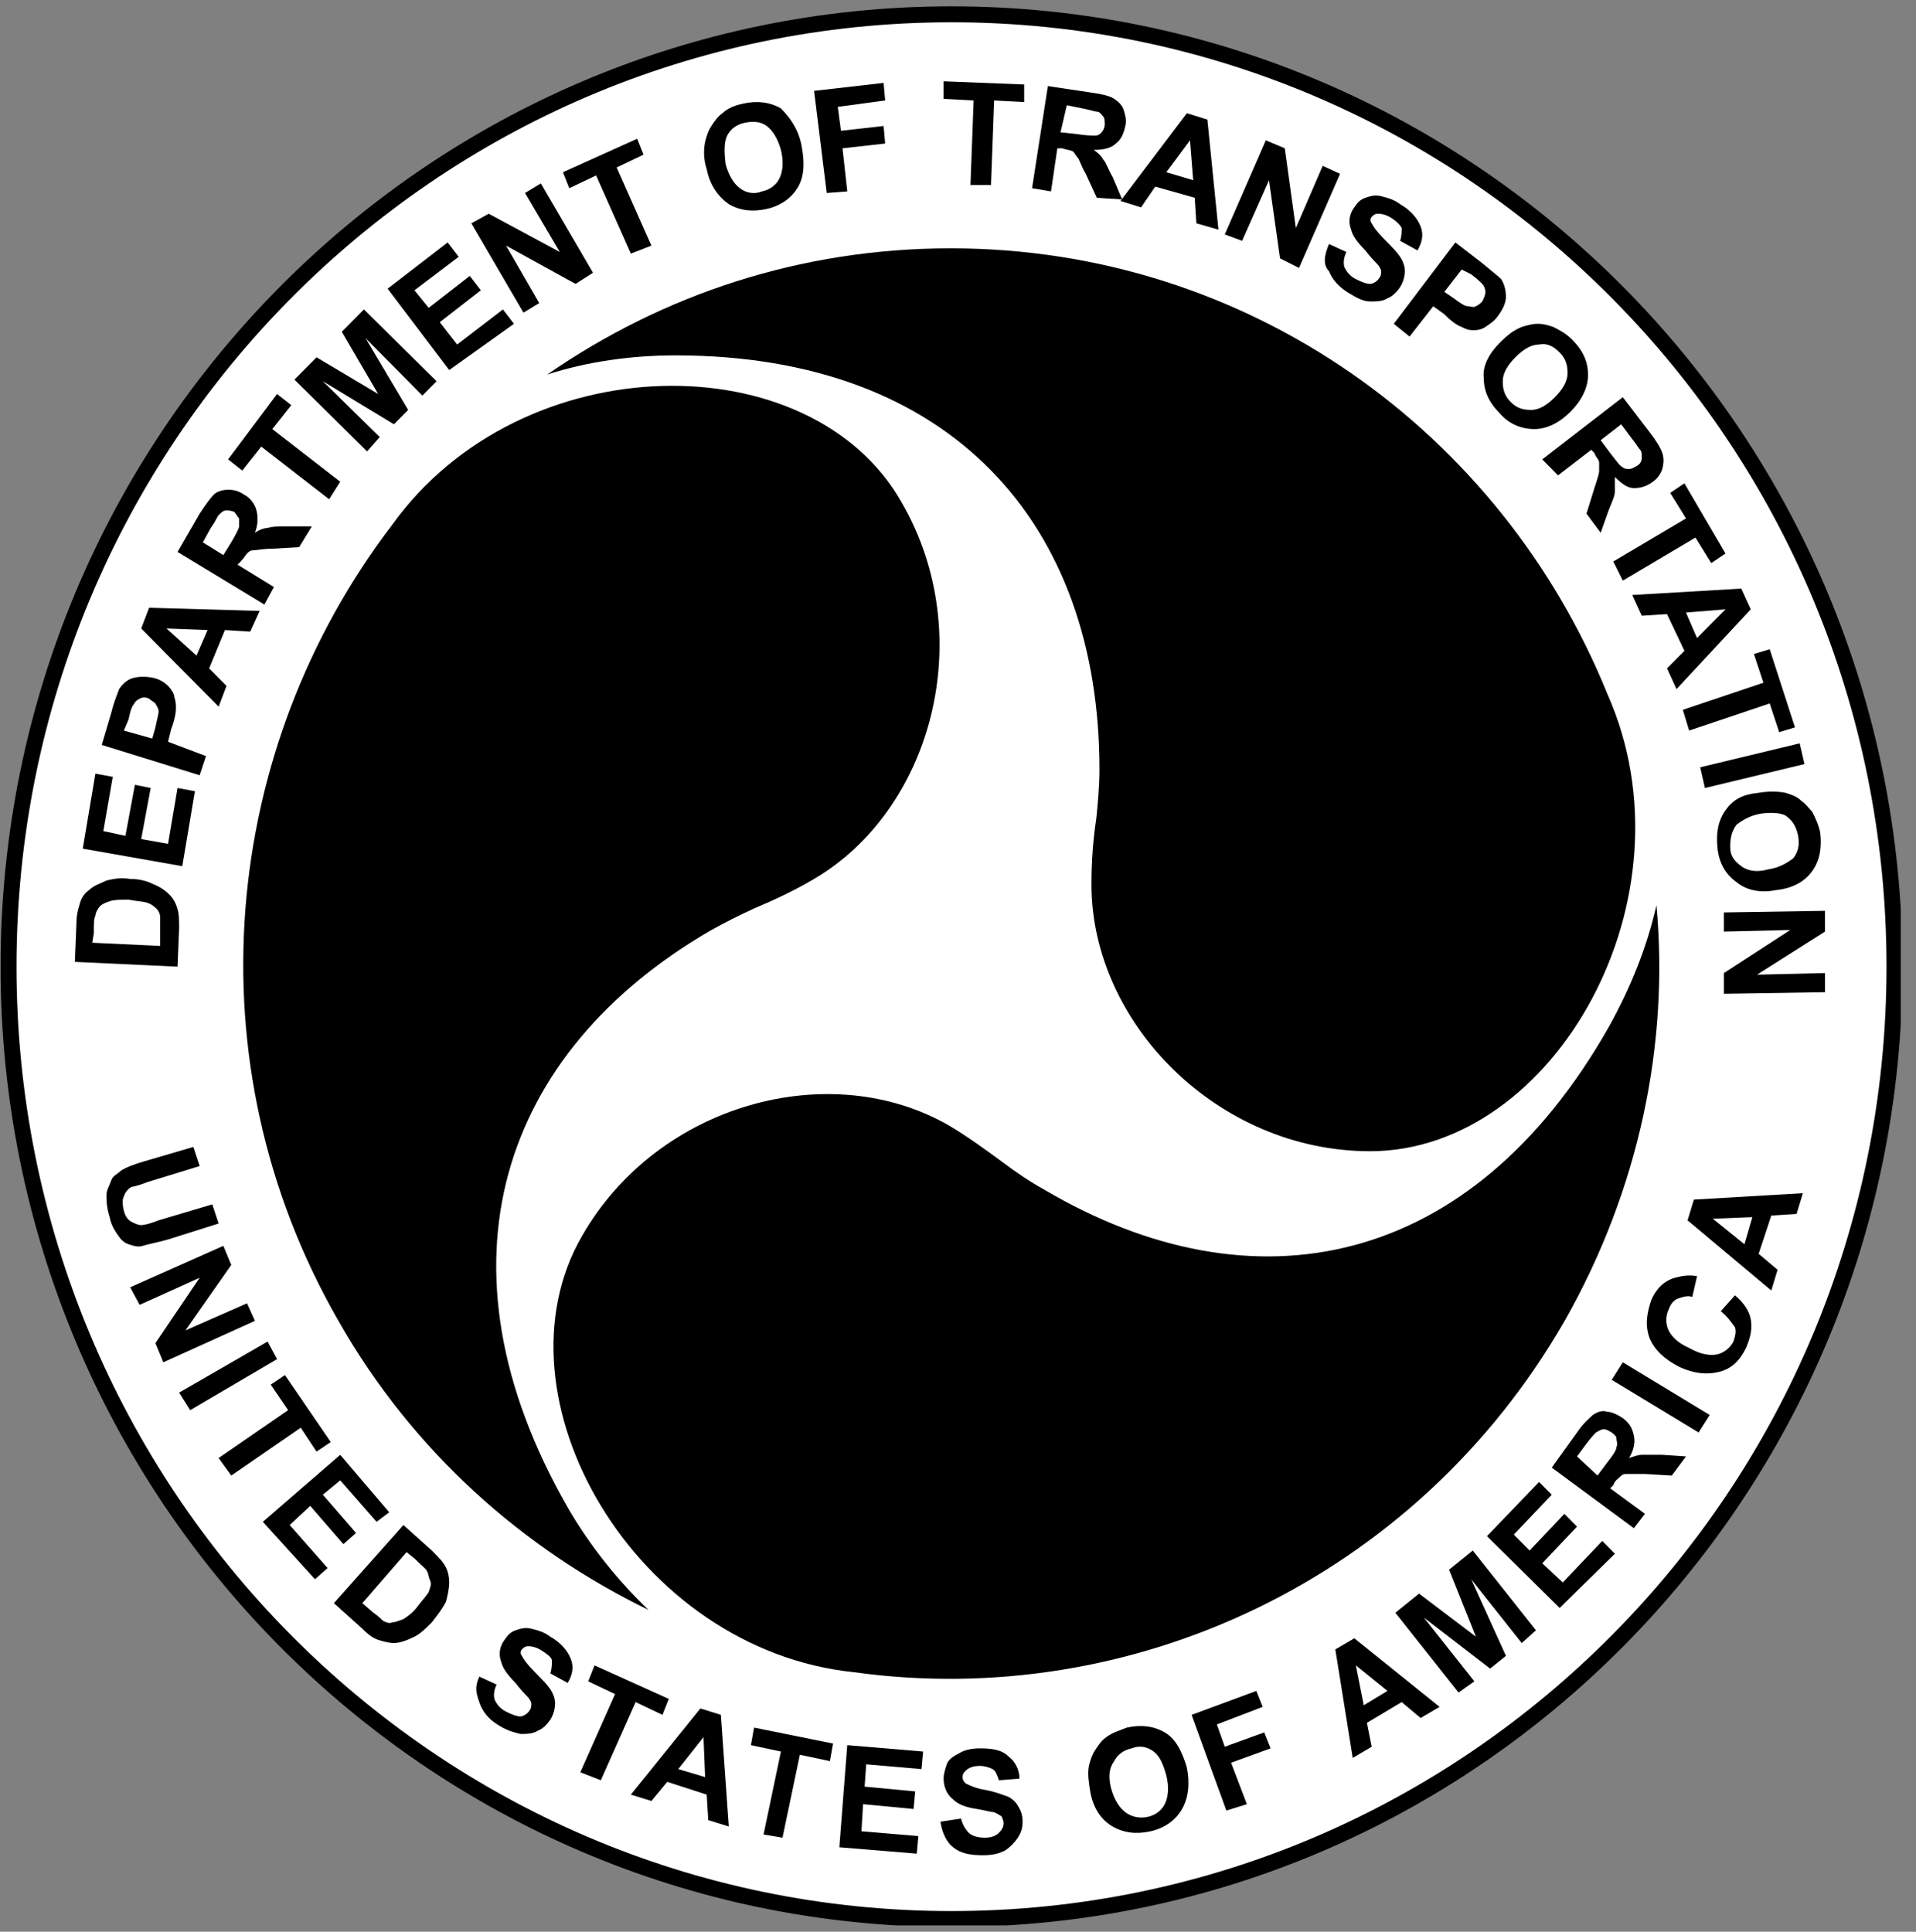 <svg width="121" height="122" viewBox="0 0 121 122" fill="none" xmlns="http://www.w3.org/2000/svg">
<rect x="0" y="0" width="121" height="122" fill="#808080" stroke="none"/>
<g clip-path="url(#clip0_1184_577)">
<path d="M60.09 121.198C92.979 121.198 119.641 94.269 119.641 61.051C119.641 27.833 92.979 0.904 60.09 0.904C27.201 0.904 0.539 27.833 0.539 61.051C0.539 94.269 27.201 121.198 60.09 121.198Z" fill="white" stroke="black" stroke-width="1.007"/>
<path d="M12.21 72.436L12.609 73.645L9.317 74.653C8.818 74.853 8.419 74.954 8.319 74.954C8.12 75.055 7.92 75.257 7.821 75.559C7.721 75.76 7.721 76.062 7.821 76.465C7.92 76.868 8.12 77.07 8.319 77.171C8.519 77.272 8.718 77.372 8.918 77.372C9.117 77.372 9.516 77.272 10.015 77.07L13.407 76.062L13.806 77.272L10.614 78.279C9.915 78.479 9.317 78.581 9.018 78.682C8.718 78.783 8.419 78.682 8.12 78.58C7.821 78.48 7.621 78.279 7.422 77.977C7.222 77.675 7.023 77.372 6.923 76.868C6.723 76.264 6.723 75.76 6.723 75.458C6.723 75.157 6.923 74.853 7.023 74.552C7.122 74.251 7.422 74.149 7.621 73.947C7.92 73.745 8.419 73.544 9.117 73.342L12.21 72.436Z" fill="black"/>
<path d="M8.22 81.301L14.105 78.682L14.604 79.89L11.711 84.021L15.601 82.31L16.1 83.418L10.315 86.036L9.816 84.827L12.609 80.697L8.818 82.409L8.22 81.301Z" fill="black"/>
<path d="M11.312 87.951L16.898 84.728L17.497 85.837L12.01 89.06L11.312 87.951Z" fill="black"/>
<path d="M13.806 92.082L18.195 89.059L17.098 87.447L17.995 86.843L20.888 91.074L19.99 91.679L18.993 90.168L14.604 93.19L13.806 92.082Z" fill="black"/>
<path d="M16.599 96.111L21.487 91.881L24.579 95.508L23.781 96.111L21.487 93.492L20.389 94.399L22.484 96.817L21.686 97.522L19.591 95.104L18.295 96.314L20.689 99.033L19.891 99.738L16.599 96.111Z" fill="black"/>
<path d="M25.477 96.314L27.272 97.925C27.671 98.328 27.97 98.63 28.07 98.832C28.27 99.133 28.369 99.536 28.369 99.94C28.369 100.344 28.27 100.746 28.17 101.148C27.97 101.551 27.671 101.955 27.272 102.459C26.873 102.862 26.574 103.163 26.175 103.366C25.776 103.566 25.277 103.768 24.878 103.768C24.579 103.768 24.18 103.666 23.881 103.566C23.581 103.466 23.282 103.264 22.883 102.862L21.087 101.249L25.477 96.314ZM25.676 98.025L22.883 101.249L23.581 101.855C23.881 102.055 24.08 102.257 24.18 102.358C24.379 102.459 24.579 102.559 24.778 102.459C24.978 102.459 25.177 102.358 25.477 102.258C25.776 102.056 26.075 101.856 26.374 101.452C26.674 101.049 26.973 100.746 27.073 100.545C27.172 100.243 27.272 100.041 27.172 99.841C27.073 99.637 27.073 99.436 26.973 99.234C26.873 99.033 26.574 98.832 26.175 98.428L25.676 98.025Z" fill="black"/>
<path d="M30.265 105.885L31.362 106.389C31.162 106.791 31.162 107.194 31.262 107.397C31.362 107.597 31.561 107.9 31.96 108.101C32.359 108.302 32.659 108.404 32.858 108.404C33.058 108.404 33.357 108.202 33.457 108.001C33.556 107.9 33.556 107.698 33.556 107.598C33.556 107.498 33.457 107.296 33.257 107.094C33.157 106.994 32.858 106.691 32.559 106.288C32.06 105.785 31.761 105.383 31.661 104.979C31.462 104.475 31.561 103.971 31.861 103.568C32.06 103.266 32.26 103.065 32.559 102.964C32.858 102.863 33.157 102.762 33.556 102.863C33.955 102.964 34.354 103.064 34.754 103.367C35.452 103.769 35.851 104.272 36.05 104.776C36.25 105.28 36.15 105.784 35.851 106.287L34.754 105.682C34.853 105.381 34.853 105.077 34.853 104.877C34.853 104.674 34.554 104.474 34.255 104.271C33.955 104.07 33.656 103.969 33.357 103.969C33.157 103.969 33.058 104.07 32.958 104.17C32.858 104.271 32.858 104.473 32.958 104.573C33.058 104.774 33.257 105.076 33.756 105.58C34.255 106.084 34.554 106.387 34.754 106.688C34.953 106.992 35.053 107.294 35.053 107.595C35.053 107.898 34.953 108.3 34.754 108.603C34.554 108.906 34.255 109.207 33.955 109.308C33.656 109.509 33.257 109.509 32.858 109.509C32.459 109.409 32.06 109.308 31.561 109.006C30.863 108.603 30.464 108.099 30.265 107.494C30.065 106.893 29.965 106.59 30.265 105.885Z" fill="black"/>
<path d="M36.649 111.93L38.843 106.993L37.147 106.186L37.546 105.179L42.235 107.295L41.836 108.303L40.14 107.497L37.945 112.434L36.649 111.93Z" fill="black"/>
<path d="M46.025 115.355L44.728 114.953L44.629 113.34L42.135 112.534L41.137 113.742L39.84 113.34L44.23 107.9L45.526 108.302L46.025 115.355ZM44.529 112.232L44.429 109.713L42.833 111.728L44.529 112.232Z" fill="black"/>
<path d="M48.22 115.859L49.317 110.62L47.422 110.217L47.621 109.108L52.609 110.116L52.41 111.224L50.514 110.822L49.417 116.061L48.22 115.859Z" fill="black"/>
<path d="M53.007 116.665L53.506 110.217L58.294 110.62L58.194 111.728L54.703 111.427L54.603 112.836L57.795 113.138L57.696 114.247L54.504 113.945L54.404 115.657L57.995 115.96L57.895 117.069L53.007 116.665Z" fill="black"/>
<path d="M59.392 115.052L60.688 114.851C60.788 115.253 60.988 115.556 61.187 115.757C61.386 115.959 61.786 116.06 62.185 116.06C62.584 116.06 62.882 115.959 63.083 115.757C63.282 115.556 63.382 115.355 63.382 115.153C63.382 114.953 63.282 114.851 63.282 114.75C63.182 114.649 62.983 114.55 62.783 114.449C62.585 114.449 62.285 114.347 61.686 114.246C60.988 114.146 60.489 113.945 60.19 113.642C59.791 113.34 59.591 112.836 59.591 112.332C59.591 112.03 59.691 111.727 59.791 111.426C59.891 111.123 60.19 110.923 60.59 110.72C60.888 110.519 61.387 110.419 61.886 110.419C62.684 110.419 63.282 110.52 63.682 110.923C64.081 111.224 64.379 111.728 64.379 112.332L63.084 112.434C62.983 112.131 62.883 111.828 62.684 111.728C62.484 111.627 62.185 111.527 61.885 111.527C61.486 111.527 61.187 111.628 60.988 111.829C60.887 111.931 60.788 112.031 60.788 112.231C60.788 112.434 60.888 112.535 60.988 112.634C61.187 112.735 61.587 112.938 62.185 113.037C62.782 113.137 63.282 113.34 63.581 113.44C63.88 113.541 64.18 113.842 64.278 114.045C64.478 114.347 64.579 114.649 64.579 115.052C64.579 115.455 64.478 115.757 64.278 116.06C64.08 116.362 63.78 116.664 63.48 116.866C63.083 117.067 62.682 117.168 62.085 117.168C61.286 117.168 60.688 117.067 60.189 116.664C59.791 116.362 59.492 115.758 59.392 115.052Z" fill="black"/>
<path d="M68.868 113.239C68.768 112.634 68.669 112.031 68.768 111.527C68.868 111.124 68.967 110.822 69.167 110.52C69.365 110.216 69.566 109.915 69.864 109.713C70.263 109.411 70.663 109.311 71.162 109.108C72.06 108.908 72.857 109.007 73.556 109.411C74.254 109.813 74.653 110.619 74.953 111.627C75.152 112.634 75.053 113.541 74.653 114.246C74.254 114.952 73.556 115.456 72.658 115.657C71.76 115.858 70.962 115.757 70.264 115.354C69.567 114.952 69.068 114.246 68.868 113.239ZM70.164 112.938C70.363 113.642 70.663 114.145 71.062 114.449C71.461 114.75 71.96 114.851 72.459 114.75C72.957 114.649 73.356 114.348 73.557 113.945C73.755 113.542 73.855 112.938 73.657 112.131C73.457 111.426 73.258 110.923 72.858 110.619C72.46 110.317 71.961 110.216 71.462 110.419C70.963 110.52 70.565 110.821 70.364 111.224C70.066 111.627 69.965 112.131 70.164 112.938Z" fill="black"/>
<path d="M77.447 114.347L75.252 108.302L79.342 106.791L79.741 107.798L76.848 108.908L77.347 110.317L79.841 109.411L80.24 110.419L77.746 111.325L78.743 113.945L77.447 114.347Z" fill="black"/>
<path d="M90.913 107.798L89.716 108.503L88.52 107.496L86.325 108.805L86.625 110.317L85.428 111.022L84.33 104.171L85.528 103.467L90.913 107.798ZM87.621 106.79L85.626 105.177L86.125 107.696L87.621 106.79Z" fill="black"/>
<path d="M92.11 106.892L88.12 101.855L89.617 100.645L93.207 103.366L91.513 99.134L93.009 97.926L96.999 102.963L96.101 103.769L92.909 99.739L95.104 104.575L94.106 105.382L89.916 102.156L93.108 106.186L92.11 106.892Z" fill="black"/>
<path d="M98.495 101.552L93.905 97.018L97.197 93.593L97.996 94.4L95.602 96.918L96.6 97.926L98.793 95.608L99.591 96.414L97.397 98.731L98.693 99.94L101.187 97.32L101.986 98.126L98.495 101.552Z" fill="black"/>
<path d="M103.182 96.515L97.996 92.686L99.592 90.47C99.991 89.865 100.39 89.563 100.59 89.362C100.889 89.16 101.188 89.058 101.488 89.16C101.786 89.16 102.185 89.362 102.485 89.562C102.883 89.865 103.083 90.168 103.182 90.671C103.282 91.073 103.182 91.577 102.883 92.081C103.182 91.98 103.483 91.88 103.681 91.88C103.981 91.88 104.379 91.88 104.979 91.88L106.475 91.981L105.577 93.19L103.881 93.089C103.281 93.089 102.883 93.089 102.684 93.089C102.485 93.089 102.384 93.191 102.285 93.292C102.185 93.392 101.986 93.492 101.887 93.796L101.687 93.996L103.882 95.608L103.182 96.515ZM100.888 93.19L101.488 92.384C101.886 91.88 102.086 91.577 102.086 91.376C102.186 91.175 102.086 91.073 102.086 90.873C102.086 90.671 101.887 90.57 101.786 90.47C101.587 90.369 101.488 90.269 101.287 90.269C101.089 90.269 100.989 90.37 100.788 90.47C100.689 90.571 100.49 90.773 100.19 91.175L99.591 91.981L100.888 93.19Z" fill="black"/>
<path d="M107.272 90.47L101.786 87.145L102.485 86.037L107.971 89.363L107.272 90.47Z" fill="black"/>
<path d="M108.669 82.813L109.567 81.805C110.165 82.309 110.464 82.813 110.564 83.317C110.664 83.921 110.564 84.425 110.264 85.13C109.866 85.936 109.367 86.44 108.569 86.641C107.77 86.843 106.973 86.743 106.075 86.339C105.078 85.835 104.479 85.231 104.18 84.525C103.881 83.72 103.982 83.013 104.28 82.108C104.58 81.402 105.079 80.899 105.776 80.698C106.175 80.596 106.575 80.496 107.173 80.596L106.873 81.906C106.574 81.805 106.274 81.906 105.977 82.007C105.676 82.109 105.478 82.41 105.377 82.713C105.178 83.115 105.178 83.619 105.377 84.022C105.577 84.425 105.977 84.829 106.674 85.131C107.372 85.533 107.972 85.635 108.47 85.533C108.868 85.432 109.267 85.131 109.468 84.728C109.568 84.425 109.666 84.123 109.568 83.821C109.267 83.417 109.068 83.115 108.669 82.813Z" fill="black"/>
<path d="M113.856 75.357L113.458 76.668L111.861 76.769L111.063 79.187L112.259 80.194L111.861 81.503L106.574 77.071L106.973 75.761L113.856 75.357ZM110.664 76.869L108.17 76.969L110.165 78.582L110.664 76.869Z" fill="black"/>
<path d="M4.728 60.748L4.828 58.331C4.828 57.827 4.928 57.424 5.028 57.121C5.127 56.718 5.327 56.416 5.626 56.215C5.925 55.913 6.324 55.812 6.723 55.61C7.122 55.51 7.621 55.409 8.22 55.51C8.718 55.51 9.217 55.61 9.616 55.812C10.115 56.013 10.414 56.215 10.713 56.517C10.913 56.718 11.112 57.021 11.212 57.424C11.312 57.726 11.312 58.129 11.312 58.633L11.212 61.051L4.728 60.748ZM5.826 59.539L10.115 59.741V58.733C10.115 58.331 10.115 58.129 10.115 57.928C10.115 57.726 10.015 57.525 9.915 57.424C9.816 57.323 9.616 57.121 9.317 57.021C9.018 56.92 8.619 56.92 8.12 56.819C7.621 56.819 7.222 56.819 6.923 56.92C6.624 57.021 6.424 57.121 6.324 57.222C6.225 57.323 6.025 57.625 6.025 57.827C5.925 58.028 5.925 58.331 5.925 58.935L5.826 59.539Z" fill="black"/>
<path d="M11.511 54.704L5.227 53.596L6.025 48.86L7.122 49.062L6.524 52.487L7.92 52.789L8.519 49.566L9.516 49.767L8.918 52.991L10.614 53.293L11.212 49.767L12.309 49.969L11.511 54.704Z" fill="black"/>
<path d="M12.608 48.961L6.424 47.047L7.022 45.032C7.222 44.226 7.421 43.823 7.521 43.521C7.72 43.219 8.02 42.916 8.419 42.816C8.818 42.715 9.217 42.715 9.715 42.816C10.114 42.916 10.414 43.118 10.613 43.319C10.813 43.521 11.012 43.823 11.012 44.025C11.112 44.327 11.112 44.529 11.112 44.73C11.112 45.032 11.012 45.536 10.813 46.04L10.613 46.846L13.007 47.752L12.608 48.961ZM7.82 46.141L9.616 46.644L9.815 45.939C9.915 45.435 10.015 45.133 10.015 44.931C10.015 44.73 9.915 44.629 9.815 44.428C9.715 44.327 9.516 44.226 9.416 44.126C9.217 44.025 9.017 44.025 8.818 44.126C8.618 44.226 8.518 44.327 8.419 44.529C8.319 44.629 8.219 44.931 8.119 45.435L7.82 46.141Z" fill="black"/>
<path d="M16.399 38.584L15.801 39.894L14.205 39.793L13.207 42.211L14.304 43.319L13.806 44.629L8.918 39.693L9.417 38.383L16.399 38.584ZM13.107 39.793L10.514 39.693L12.409 41.405L13.107 39.793Z" fill="black"/>
<path d="M16.698 38.182L11.212 34.857L12.608 32.439C13.007 31.834 13.307 31.431 13.506 31.23C13.706 31.029 14.105 30.928 14.404 30.928C14.803 30.928 15.102 31.029 15.401 31.23C15.8 31.431 16.1 31.834 16.199 32.237C16.299 32.641 16.299 33.144 16.1 33.648C16.399 33.446 16.698 33.346 16.898 33.346C17.197 33.245 17.596 33.245 18.195 33.245H19.691L18.893 34.555L17.197 34.655C16.598 34.655 16.199 34.756 16 34.756C15.8 34.756 15.701 34.857 15.601 34.958C15.501 35.058 15.401 35.26 15.202 35.461L15.002 35.663L17.297 37.073L16.698 38.182ZM14.105 35.058L14.603 34.252C14.903 33.749 15.102 33.346 15.102 33.245C15.102 33.043 15.102 32.943 15.102 32.741C15.002 32.641 14.903 32.439 14.803 32.338C14.603 32.237 14.404 32.237 14.304 32.237C14.105 32.237 14.005 32.338 13.805 32.54C13.706 32.641 13.606 32.943 13.307 33.346L12.808 34.252L14.105 35.058Z" fill="black"/>
<path d="M20.788 31.532L16.499 28.207L15.302 29.719L14.404 29.014L17.496 24.883L18.394 25.588L17.197 27.099L21.486 30.424L20.788 31.532Z" fill="black"/>
<path d="M23.182 28.51L18.594 23.976L19.99 22.565L23.881 24.883L21.586 20.953L22.983 19.543L27.571 24.077L26.674 24.983L23.083 21.356L25.776 25.89L24.878 26.797L20.389 24.077L23.98 27.603L23.182 28.51Z" fill="black"/>
<path d="M28.369 23.371L24.479 18.233L28.27 15.312L28.968 16.218L26.175 18.334L27.073 19.442L29.666 17.427L30.364 18.334L27.771 20.349L28.868 21.759L31.761 19.543L32.459 20.45L28.369 23.371Z" fill="black"/>
<path d="M33.058 19.745L29.766 14.103L30.863 13.498L35.352 15.916L33.157 12.188L34.155 11.584L37.447 17.226L36.349 17.931L31.96 15.513L34.055 19.14L33.058 19.745Z" fill="black"/>
<path d="M39.84 16.017L37.646 11.08L35.95 11.886L35.551 10.878L40.239 8.763L40.638 9.77L38.943 10.576L41.137 15.513L39.84 16.017Z" fill="black"/>
<path d="M44.629 10.677C44.429 10.072 44.429 9.468 44.529 8.964C44.629 8.561 44.728 8.259 44.928 7.957C45.127 7.654 45.327 7.352 45.626 7.151C45.925 6.848 46.424 6.647 46.923 6.546C47.821 6.345 48.619 6.445 49.317 6.848C49.915 7.453 50.414 8.158 50.614 9.166C50.813 10.173 50.813 11.08 50.414 11.785C50.015 12.49 49.317 12.994 48.419 13.195C47.521 13.397 46.723 13.296 46.025 12.893C45.327 12.389 44.828 11.684 44.629 10.677ZM45.825 10.374C46.025 11.08 46.324 11.584 46.723 11.886C47.122 12.188 47.621 12.289 48.12 12.087C48.619 11.986 49.018 11.684 49.217 11.281C49.417 10.878 49.516 10.274 49.317 9.468C49.117 8.763 48.818 8.259 48.419 7.957C48.02 7.654 47.521 7.654 47.023 7.755C46.524 7.856 46.125 8.158 45.925 8.561C45.726 8.964 45.726 9.569 45.825 10.374Z" fill="black"/>
<path d="M52.21 12.188L51.412 5.74L55.801 5.236L55.901 6.345L52.908 6.748L53.108 8.259L55.801 7.957L55.901 9.065L53.207 9.367L53.507 12.087L52.21 12.188Z" fill="black"/>
<path d="M61.287 11.684L61.487 6.345L59.591 6.244V5.136L64.679 5.337V6.445L62.783 6.345L62.585 11.684H61.287Z" fill="black"/>
<path d="M65.177 11.886L66.175 5.438L68.868 5.841C69.567 5.942 70.066 6.043 70.364 6.244C70.664 6.446 70.863 6.647 70.963 6.95C71.063 7.252 71.162 7.655 71.064 7.957C70.963 8.461 70.763 8.864 70.464 9.065C70.165 9.368 69.666 9.468 69.069 9.468C69.367 9.67 69.567 9.871 69.667 10.073C69.866 10.274 69.966 10.677 70.266 11.181L70.864 12.592L69.267 12.491L68.57 10.98C68.27 10.476 68.171 10.073 68.071 9.972C67.97 9.871 67.871 9.67 67.771 9.569C67.572 9.468 67.372 9.468 67.074 9.368H66.773L66.374 12.088L65.177 11.886ZM66.973 8.36L67.97 8.461C68.57 8.562 68.968 8.562 69.167 8.562C69.366 8.562 69.467 8.461 69.566 8.36C69.666 8.259 69.766 8.058 69.766 7.856C69.766 7.655 69.766 7.453 69.666 7.353C69.566 7.252 69.467 7.05 69.267 7.05C69.167 7.05 68.868 6.95 68.369 6.849L67.372 6.647L66.973 8.36Z" fill="black"/>
<path d="M76.948 14.505L75.552 14.102L75.451 12.49L72.958 11.785L72.061 13.095L70.763 12.691L74.953 7.15L76.249 7.553L76.948 14.505ZM75.352 11.382L75.152 8.863L73.656 10.878L75.352 11.382Z" fill="black"/>
<path d="M77.347 14.807L79.94 8.863L81.137 9.367L81.834 14.404L83.531 10.475L84.628 10.979L82.035 16.923L80.838 16.319L80.14 11.382L78.444 15.21L77.347 14.807Z" fill="black"/>
<path d="M83.93 15.412L85.029 15.916C84.828 16.319 84.828 16.722 84.928 16.923C85.029 17.125 85.227 17.427 85.626 17.628C86.025 17.83 86.323 17.93 86.524 17.93C86.722 17.93 87.023 17.729 87.122 17.527C87.222 17.427 87.222 17.225 87.222 17.125C87.222 17.024 87.122 16.822 86.923 16.621C86.823 16.52 86.525 16.218 86.225 15.815C85.726 15.311 85.427 14.908 85.327 14.505C85.128 14.001 85.227 13.498 85.527 13.095C85.726 12.792 85.925 12.591 86.225 12.49C86.525 12.389 86.823 12.289 87.222 12.389C87.621 12.49 88.021 12.591 88.419 12.893C89.117 13.296 89.517 13.8 89.716 14.304C89.915 14.807 89.816 15.311 89.517 15.815L88.419 15.21C88.52 14.908 88.52 14.606 88.52 14.404C88.419 14.203 88.22 14.001 87.92 13.8C87.621 13.598 87.322 13.498 87.024 13.498C86.823 13.498 86.723 13.598 86.624 13.699C86.524 13.8 86.524 14.001 86.624 14.102C86.723 14.304 86.923 14.606 87.422 15.11C87.92 15.613 88.22 15.916 88.419 16.218C88.619 16.52 88.718 16.822 88.718 17.125C88.718 17.427 88.619 17.83 88.419 18.132C88.22 18.434 87.92 18.736 87.621 18.837C87.321 19.039 86.923 19.039 86.524 19.039C86.125 19.039 85.725 18.837 85.226 18.535C84.529 18.132 84.129 17.628 83.929 17.125C83.532 16.722 83.631 16.117 83.93 15.412Z" fill="black"/>
<path d="M88.021 20.45L91.91 15.312L93.606 16.621C94.204 17.125 94.603 17.427 94.802 17.629C95.002 17.931 95.102 18.334 95.102 18.737C95.102 19.14 94.903 19.543 94.603 19.946C94.404 20.248 94.105 20.45 93.804 20.651C93.506 20.853 93.206 20.853 93.007 20.853C92.707 20.853 92.509 20.752 92.308 20.651C92.01 20.55 91.611 20.248 91.211 19.845L90.514 19.341L89.017 21.256L88.021 20.45ZM92.309 17.024L91.212 18.435L91.81 18.838C92.209 19.14 92.51 19.341 92.708 19.341C92.908 19.341 93.008 19.442 93.207 19.341C93.406 19.241 93.507 19.14 93.606 19.039C93.706 18.838 93.805 18.636 93.805 18.435C93.805 18.233 93.706 18.032 93.607 17.931C93.508 17.83 93.307 17.629 92.909 17.326L92.309 17.024Z" fill="black"/>
<path d="M94.703 21.658C95.202 21.154 95.601 20.852 96.1 20.651C96.399 20.55 96.797 20.449 97.097 20.449C97.496 20.449 97.795 20.55 98.095 20.651C98.494 20.852 98.893 21.054 99.291 21.457C99.99 22.162 100.288 22.867 100.288 23.673C100.288 24.479 99.89 25.285 99.191 25.99C98.494 26.696 97.695 27.099 96.897 27.099C96.099 27.099 95.3 26.796 94.702 26.091C94.005 25.386 93.705 24.681 93.705 23.875C93.606 23.169 94.006 22.363 94.703 21.658ZM95.701 22.565C95.202 23.069 94.903 23.572 94.903 24.076C94.903 24.58 95.004 24.983 95.402 25.386C95.8 25.789 96.2 25.89 96.698 25.89C97.197 25.89 97.696 25.587 98.195 25.084C98.693 24.58 98.994 24.076 98.994 23.572C98.994 23.069 98.893 22.666 98.495 22.263C98.096 21.86 97.696 21.658 97.197 21.759C96.698 21.759 96.2 22.061 95.701 22.565Z" fill="black"/>
<path d="M97.397 29.013L102.485 25.084L104.18 27.3C104.579 27.804 104.878 28.308 104.979 28.61C105.078 28.912 105.078 29.215 104.979 29.618C104.878 29.92 104.678 30.222 104.379 30.424C103.981 30.726 103.581 30.827 103.182 30.827C102.783 30.827 102.384 30.524 101.986 30.121C101.986 30.424 101.986 30.726 101.986 31.028C101.986 31.33 101.786 31.733 101.587 32.237L101.088 33.648L100.191 32.439L100.689 30.827C100.889 30.222 100.99 29.92 100.99 29.718C100.99 29.517 100.99 29.416 100.99 29.215C100.99 29.013 100.789 28.912 100.689 28.61L100.491 28.409L98.394 30.021L97.397 29.013ZM101.087 27.804L101.686 28.61C102.085 29.114 102.284 29.416 102.485 29.517C102.584 29.618 102.783 29.618 102.883 29.618C103.082 29.618 103.182 29.517 103.382 29.416C103.581 29.315 103.681 29.114 103.681 28.912C103.681 28.711 103.681 28.509 103.581 28.409C103.481 28.308 103.382 28.106 102.983 27.603L102.383 26.797L101.087 27.804Z" fill="black"/>
<path d="M101.885 35.461L106.475 32.741L105.477 31.129L106.374 30.524L108.968 34.957L108.071 35.562L107.073 33.95L102.485 36.67L101.885 35.461Z" fill="black"/>
<path d="M105.875 43.521L105.276 42.211L106.374 41.103L105.276 38.786L103.68 38.886L103.081 37.577L109.964 37.174L110.563 38.484L105.875 43.521ZM107.172 40.297L108.969 38.484L106.475 38.685L107.172 40.297Z" fill="black"/>
<path d="M106.274 44.83L111.363 43.118L110.763 41.304L111.761 41.002L113.358 45.939L112.36 46.241L111.761 44.427L106.673 46.14L106.274 44.83Z" fill="black"/>
<path d="M107.371 48.458L113.656 46.946L113.956 48.256L107.671 49.767L107.371 48.458Z" fill="black"/>
<path d="M111.062 50.07C111.661 49.969 112.258 49.969 112.757 50.07C113.057 50.17 113.456 50.271 113.754 50.573C114.055 50.775 114.253 51.077 114.454 51.279C114.652 51.682 114.852 52.085 114.952 52.588C115.052 53.495 114.952 54.301 114.454 55.006C113.955 55.712 113.156 56.115 112.158 56.215C111.161 56.417 110.263 56.215 109.665 55.712C108.967 55.208 108.567 54.503 108.469 53.596C108.368 52.689 108.469 51.883 108.967 51.178C109.467 50.473 110.065 50.17 111.062 50.07ZM111.262 51.379C110.564 51.48 110.066 51.782 109.666 52.085C109.366 52.488 109.267 52.891 109.267 53.495C109.267 54.1 109.567 54.402 109.966 54.704C110.364 55.006 110.963 55.107 111.661 54.906C112.359 54.805 112.858 54.503 113.257 54.2C113.557 53.797 113.656 53.394 113.557 52.79C113.457 52.286 113.257 51.883 112.859 51.581C112.658 51.379 112.06 51.279 111.262 51.379Z" fill="black"/>
<path d="M108.868 57.626L115.251 57.525V58.835L110.962 61.556L115.252 61.455V62.663L108.869 62.764V61.455L113.058 58.734L108.869 58.835L108.868 57.626Z" fill="black"/>
<path d="M101.517 43.844C94.82 27.292 78.829 15.683 60.039 15.683C50.543 15.683 41.852 18.609 34.557 23.655C37.055 22.848 39.854 22.444 42.65 22.444C60.141 22.444 69.432 33.143 69.432 48.587C69.432 49.695 69.333 50.703 69.231 51.714C69.03 53.026 68.928 54.44 68.928 55.855C68.928 64.63 76.924 72.706 86.519 72.706C98.214 72.708 107.205 56.657 101.517 43.844Z" fill="black"/>
<path d="M24.766 33.145C13.972 47.278 11.973 67.052 21.367 83.407C26.065 91.686 33.06 97.837 40.953 101.675C39.054 99.862 37.256 97.637 35.855 95.212C27.06 79.876 31.659 66.453 44.849 58.779C45.751 58.275 46.746 57.773 47.648 57.364C48.847 56.86 50.146 56.256 51.343 55.549C58.839 51.21 61.841 40.208 56.942 31.731C51.243 21.639 32.958 21.739 24.766 33.145Z" fill="black"/>
<path d="M53.943 105.61C54.045 105.61 54.045 105.61 53.943 105.61C71.429 108.038 89.422 99.759 98.818 83.407C103.511 75.128 105.413 65.944 104.608 57.169C104.015 59.792 103.009 62.315 101.611 64.838C92.918 80.184 79.134 82.911 65.944 75.131C65.037 74.632 64.141 74.02 63.347 73.421C62.239 72.608 61.142 71.803 59.942 71.09C52.448 66.759 41.555 69.678 36.757 78.057C30.86 88.257 40.154 104.203 53.943 105.61Z" fill="black"/>
</g>
<defs>
<clipPath id="clip0_1184_577">
<rect width="120" height="121.2" fill="white" transform="translate(0.04 0.4)"/>
</clipPath>
</defs>
</svg>

